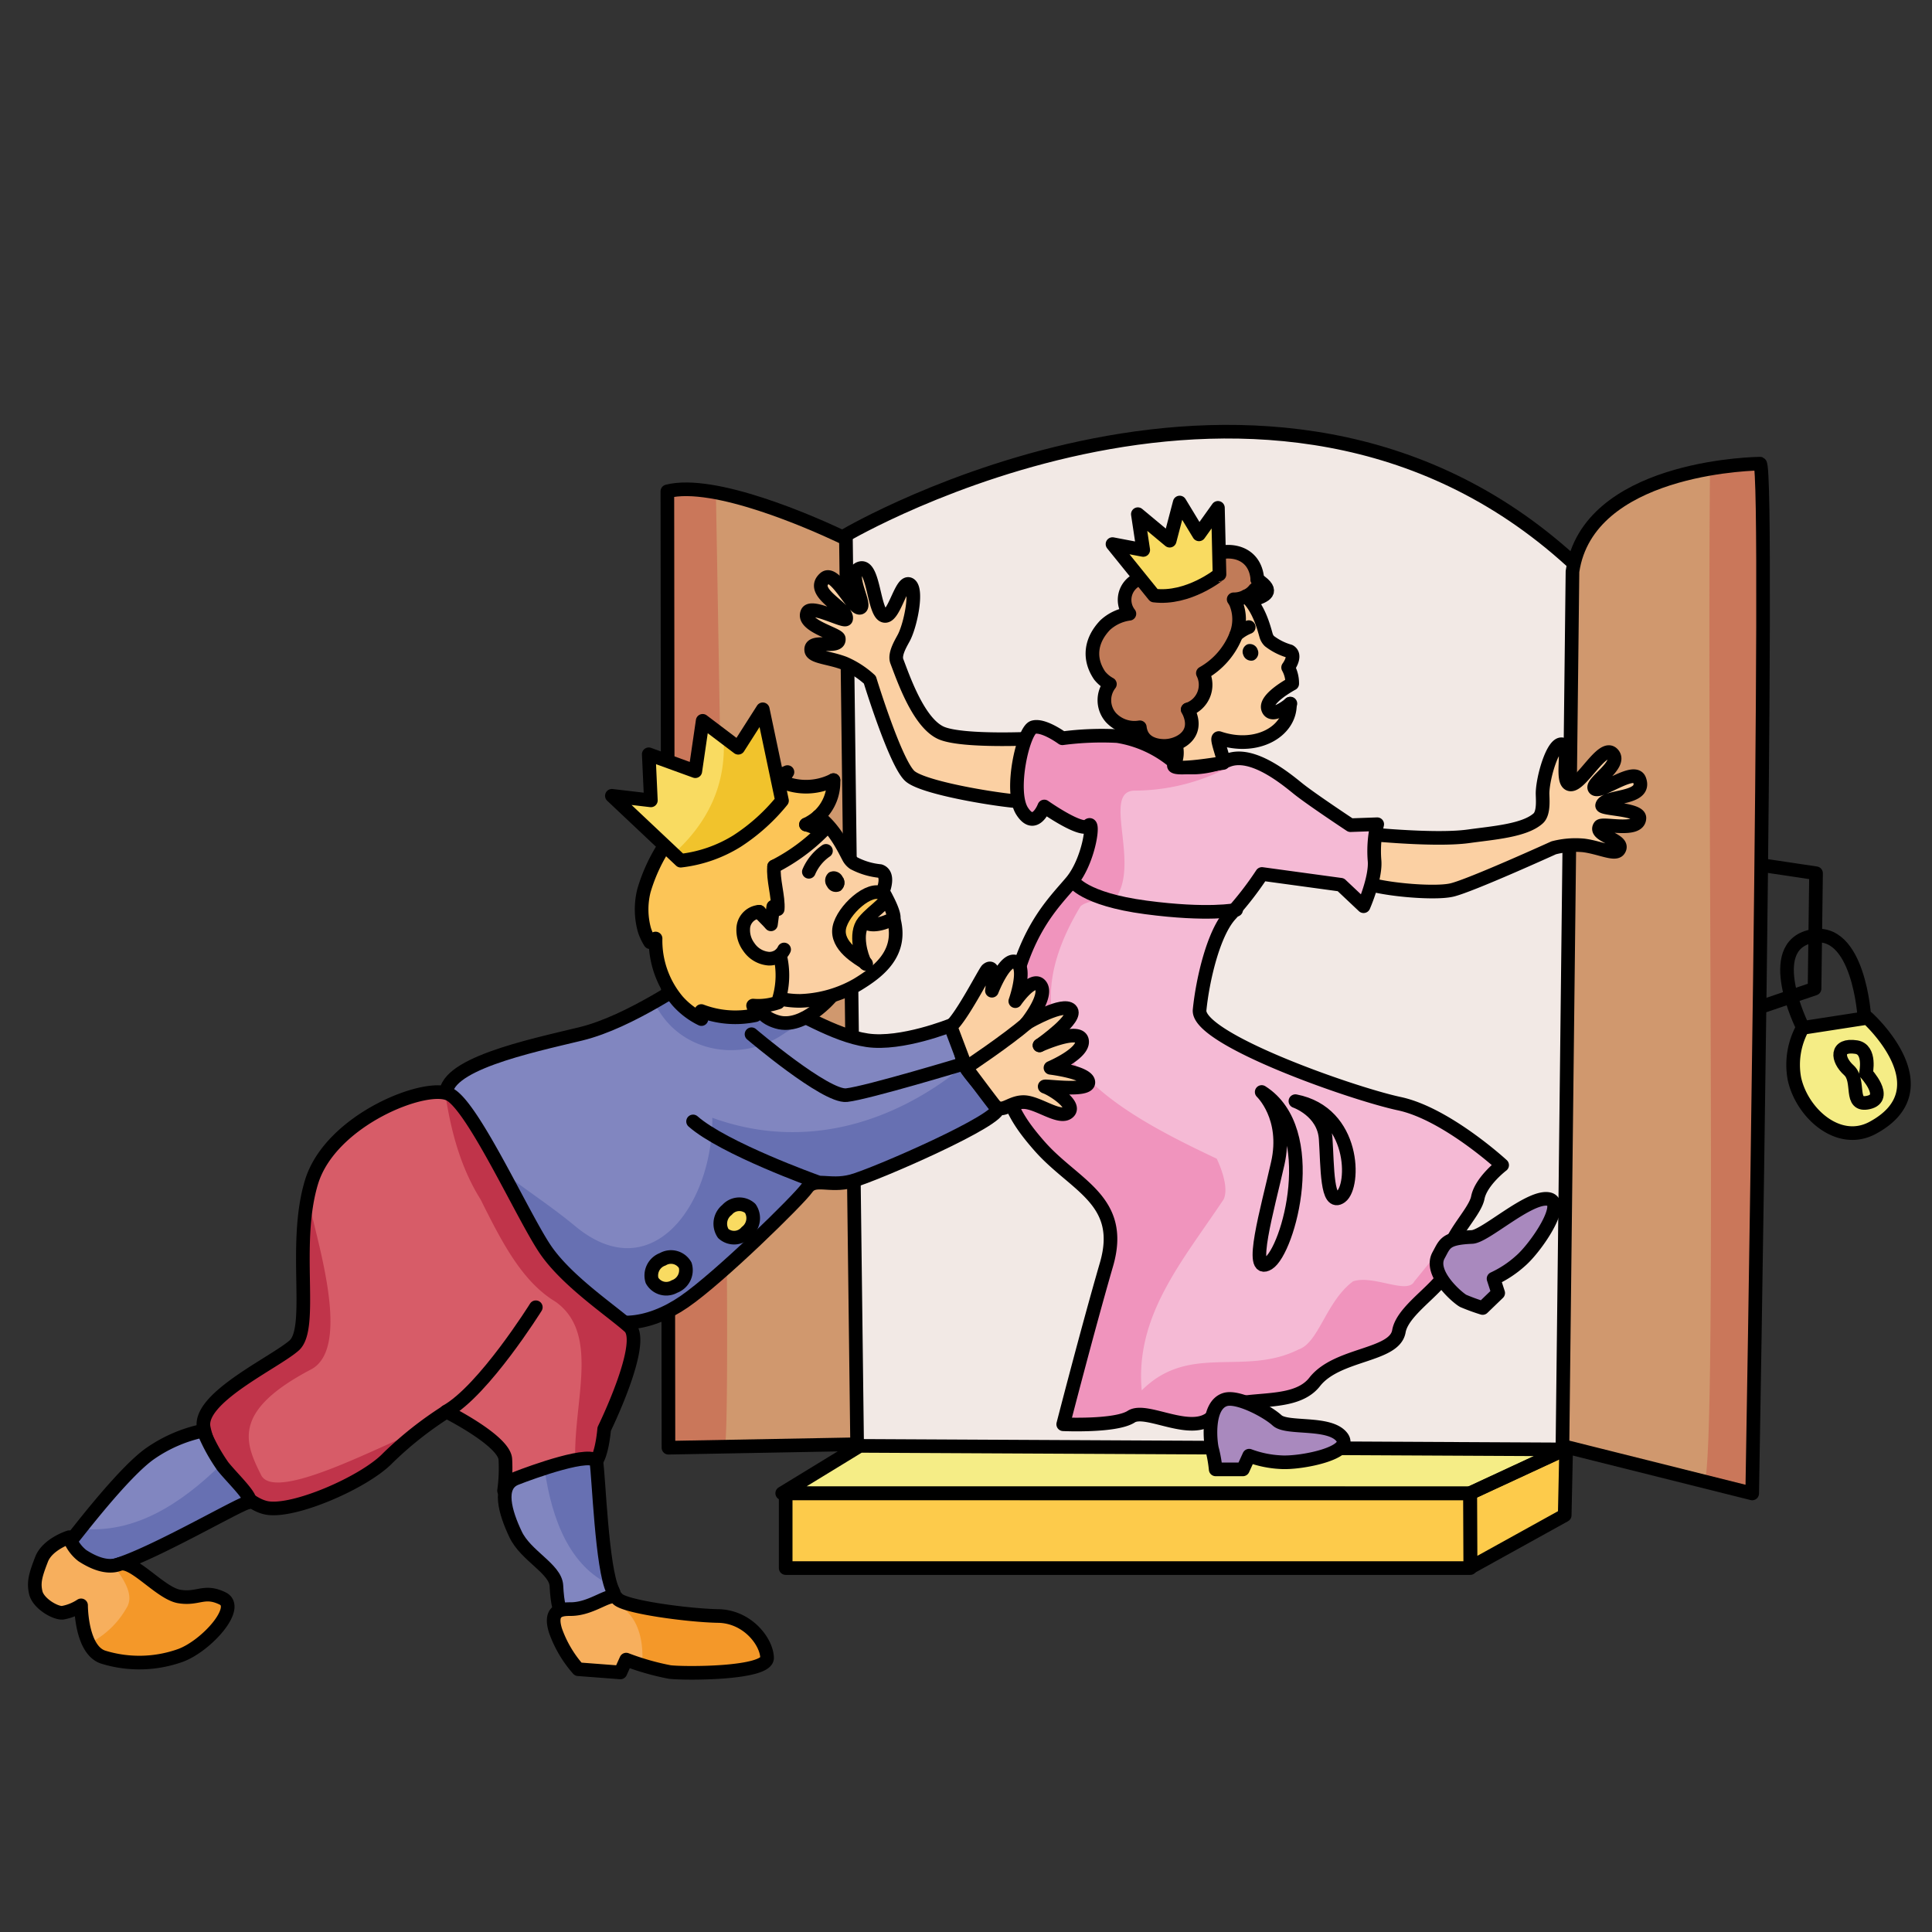 <svg id="tochter_der_sonne" xmlns="http://www.w3.org/2000/svg" viewBox="0 0 283.465 283.465"><rect x="0" y="0" width="283.465" height="283.465" fill="#333333" stroke="none"/><defs><style>.cls-1{fill:#d0986e;}.cls-2{fill:#ca775a;}.cls-3{fill:#f2e9e5;}.cls-4{fill:#fdcb4b;}.cls-5{fill:#f5ed86;}.cls-21,.cls-6{fill:none;}.cls-6{stroke:#000;stroke-linecap:round;stroke-linejoin:round;stroke-width:2px;}.cls-7{fill:#fbd0a3;}.cls-8{fill:#8186c0;}.cls-9{fill:#f5bad5;}.cls-10{fill:#f094bd;}.cls-11{fill:#6770b2;}.cls-12{fill:#d75c68;}.cls-13{fill:#fcc557;}.cls-14{fill:#f9db61;}.cls-15{fill:#f1c32c;}.cls-16{fill:#c0344a;}.cls-17{fill:#f7af5d;}.cls-18{fill:#f49829;}.cls-19{fill:#c17b58;}.cls-20{fill:#a989be;}</style></defs><title>tochter_der_sonne</title><g id="Layer_6" data-name="Layer 6"><path class="cls-1" d="M2349.72,432.03c1.47.68-1.15,151.09-1.15,151.09l-27.24-6.82-.6-.15,1.47-128.3c.07-.49.17-.96.28-1.42C2326.05,432.19,2349.72,432.03,2349.72,432.03Z" transform="translate(-2091.484 -364)"/><path class="cls-1" d="M2215.6,443.05l1.64,132.85-27.68.51-.16-140.32c6.89-1.75,21.3,4.65,25.2,6.48C2215.24,442.87,2215.6,443.05,2215.6,443.05Z" transform="translate(-2091.484 -364)"/><path class="cls-2" d="M2349.72,432.03a50.357,50.357,0,0,0-7.336.744c-.469,42.39,1.007,141.735-.755,148.608l6.941,1.738S2351.19,432.71,2349.72,432.03Z" transform="translate(-2091.484 -364)"/><path class="cls-3" d="M2322.02,446.32l.46.11c-.11.46-.21.93-.28,1.42l-1.47,128.3.6.15-.06.23-.28.13-103.36-.52-.18.11-.21-.35-1.64-132.85s-.36-.18-1-.48l1-.06S2277.7,405.96,2322.02,446.32Z" transform="translate(-2091.484 -364)"/><polygon class="cls-4" points="229.786 212.53 229.576 222.32 215.756 229.97 215.716 223.75 215.716 219.11 215.686 219.11 215.686 219.1 229.596 212.66 229.506 212.66 229.786 212.53"/><polygon class="cls-5" points="229.506 212.66 215.686 219.08 215.686 219.1 114.766 219.09 125.966 212.25 126.146 212.14 229.506 212.66"/><polygon class="cls-4" points="215.716 223.75 215.716 230.07 115.276 230.07 115.276 219.11 215.686 219.11 215.716 223.75"/><path class="cls-2" d="M2196.522,436.251a17.462,17.462,0,0,0-7.122-.161l.16,140.32,8.292-.153C2198.846,570.22,2197.242,477.168,2196.522,436.251Z" transform="translate(-2091.484 -364)"/><polygon class="cls-6" points="215.716 223.75 215.716 230.07 115.276 230.07 115.276 219.11 215.686 219.11 215.716 219.11 215.716 223.75"/><polygon class="cls-6" points="125.966 212.25 126.146 212.14 229.506 212.66 229.596 212.66 215.686 219.1 114.766 219.09 125.966 212.25"/><polygon class="cls-6" points="229.506 212.66 215.686 219.08 215.686 219.1 215.686 219.11 215.716 223.75 215.756 229.97 229.576 222.32 229.786 212.53 229.506 212.66"/><path class="cls-6" d="M2217.24,575.9l-1.64-132.85s-.36-.18-1-.48c-3.9-1.83-18.31-8.23-25.2-6.48l.16,140.32Z" transform="translate(-2091.484 -364)"/><path class="cls-6" d="M2215.6,442.51s62.1-36.55,106.42,3.81" transform="translate(-2091.484 -364)"/><path class="cls-6" d="M2321.33,576.3l27.24,6.82s2.62-150.41,1.15-151.09c0,0-23.67.16-27.24,14.4-.11.46-.21.93-.28,1.42l-1.47,128.3Z" transform="translate(-2091.484 -364)"/><path class="cls-7" d="M2332.02,478.39c1.16,3.02-5.12,2.22-5.47,3.78-.13.58,5.51.49,5.47,1.86-.07,2.16-5.43.63-5.81,1.21-.95,1.41,3.85,1.94,2.79,3.46-.55.81-2.8-.36-5.16-.66a12.759,12.759,0,0,0-4.39.35s-12.19,5.54-14.94,6.19-11.36-.18-13.4-1.34-.41-7.02-.41-7.02,11.04,1.21,16.26.48c3.59-.5,8.19-.82,10.2-2.62.92-.81.63-3.05.65-3.78.07-2.33,1.5-7.25,2.83-7.1s-.35,5.74,1.27,5.89,4.71-6.08,6.19-4.48-3.42,4.34-2.63,5.11S2331.29,476.51,2332.02,478.39Z" transform="translate(-2091.484 -364)"/><path class="cls-7" d="M2215.38,461.32c-2.23-.86-4.74-.91-4.87-1.89-.25-1.86,4.24-.02,4.04-1.73-.09-.69-5.52-1.91-4.61-3.85.58-1.24,5.54,1.55,5.68.97.39-1.54-5.53-3.85-3.14-5.97,1.49-1.32,4.14,4.63,5.2,4.32s-2.06-5.08-.03-5.78,1.97,6.28,3.47,6.93,2.52-5.12,3.77-4.61.3,5.56-.69,7.65c-.3.66-1.57,2.5-1.13,3.66.98,2.56,3.24,9.18,6.6,10.56,3.22,1.31,13.62.77,13.62.77s1.06,9.24-1.28,9.29-14.89-1.88-17.02-3.77-5.88-14.13-5.88-14.13A13.308,13.308,0,0,0,2215.38,461.32Z" transform="translate(-2091.484 -364)"/><path class="cls-6" d="M2290.7,486.22s11.04,1.21,16.26.48c3.59-.5,8.19-.82,10.2-2.62.92-.81.63-3.05.65-3.78.07-2.33,1.5-7.25,2.83-7.1s-.35,5.74,1.27,5.89,4.71-6.08,6.19-4.48-3.42,4.34-2.63,5.11,5.82-3.21,6.55-1.33c1.16,3.02-5.12,2.22-5.47,3.78-.13.58,5.51.49,5.47,1.86-.07,2.16-5.43.63-5.81,1.21-.95,1.41,3.85,1.94,2.79,3.46-.55.81-2.8-.36-5.16-.66a12.759,12.759,0,0,0-4.39.35s-12.19,5.54-14.94,6.19-11.36-.18-13.4-1.34S2290.7,486.22,2290.7,486.22Z" transform="translate(-2091.484 -364)"/><path class="cls-6" d="M2243.29,472.35s-10.4.54-13.62-.77c-3.36-1.38-5.62-8-6.6-10.56-.44-1.16.83-3,1.13-3.66.99-2.09,1.94-7.13.69-7.65s-2.27,5.26-3.77,4.61-1.44-7.64-3.47-6.93,1.08,5.48.03,5.78-3.71-5.64-5.2-4.32c-2.39,2.12,3.53,4.43,3.14,5.97-.14.58-5.1-2.21-5.68-.97-.91,1.94,4.52,3.16,4.61,3.85.2,1.71-4.29-.13-4.04,1.73.13.98,2.64,1.03,4.87,1.89a13.308,13.308,0,0,1,3.73,2.42s3.74,12.23,5.88,14.13,14.69,3.82,17.02,3.77S2243.29,472.35,2243.29,472.35Z" transform="translate(-2091.484 -364)"/><path class="cls-8" d="M2237.86,526.5c1.06,1.58-18.16,9.96-21.44,10.81s-5.4-.62-6.56,1.03-12.76,13.05-17.99,16.65-11.39,4.5-15.53.02-18.51-25.29-19.38-30.04,12.24-7.47,19.7-9.27,15.81-8.02,17.41-8.45,6.98,2.49,10.72,3.8,8.94,4.83,13.94,5.58,12.35-2.23,12.35-2.23c1.21.55,1.05,4.81,2.29,6.54S2236.8,524.91,2237.86,526.5Z" transform="translate(-2091.484 -364)"/><path class="cls-9" d="M2311.88,534.95s-3.11,2.35-3.57,4.77-4.91,6.21-4.32,9.32-6.63,6.62-7.26,10.29-9.07,3.2-12.36,7.43-11.84,1.42-14.78,4.85-9.85-1.24-12.13.24-9.98,1.12-9.98,1.12,3.6-14.01,6.35-23.45-4.71-11.54-9.8-17.33-6.34-9.54-4.38-20.57,6.43-15.13,9.04-18.25,3.43-9.27,2.47-8.22-6.46-2.82-6.46-2.82-1.38,3.61-3.25.68.15-11.83,1.63-12.3,4.28,1.61,4.28,1.61a44.253,44.253,0,0,1,8.07-.32,17.071,17.071,0,0,1,8.34,3.83c1.24,1.15,4.44,1,7.94-.3s8.28,2.6,10.18,4.14,7.74,5.4,7.74,5.4l3.92-.14a17.457,17.457,0,0,0-.4,5.24c.27,2.55-1.6,6.79-1.6,6.79l-3.34-3.15-11.57-1.58a48.485,48.485,0,0,1-4.59,5.92c-2.57,2.75-4.13,9.78-4.56,14.04s22.39,12.27,29.3,13.74S2311.88,534.95,2311.88,534.95Z" transform="translate(-2091.484 -364)"/><path class="cls-10" d="M2311.88,534.95l-.025-.023-.068.1Z" transform="translate(-2091.484 -364)"/><path class="cls-10" d="M2299,552c-1,2-6-1-9,0-4,3-5,9-8,10-8,4-16-1-23,6-1-11,6-19,12-28,1-2-1-6-1-6-17-8-32-17-20-37,1-1,4-1,5-1,4-5-2-16,3-16a29.951,29.951,0,0,0,15.927-4.684,4.648,4.648,0,0,0-2.217.214c-3.5,1.3-6.7,1.45-7.94.3a17.071,17.071,0,0,0-8.34-3.83,44.253,44.253,0,0,0-8.07.32s-2.81-2.07-4.28-1.61-3.51,9.37-1.63,12.3,3.25-.68,3.25-.68,5.5,3.87,6.46,2.82.14,5.1-2.47,8.22-7.09,7.21-9.04,18.25-.71,14.79,4.38,20.57,12.54,7.89,9.8,17.33-6.35,23.45-6.35,23.45,7.7.36,9.98-1.12,9.19,3.19,12.13-.24,11.48-.62,14.78-4.85,11.72-3.75,12.36-7.43,7.85-7.18,7.26-10.29c-.569-3,3.531-6.637,4.245-9.054C2305.3,544.019,2302.264,548.037,2299,552Z" transform="translate(-2091.484 -364)"/><path class="cls-6" d="M2243.08,470.71c-1.48.47-3.51,9.37-1.63,12.3s3.25-.68,3.25-.68,5.5,3.87,6.46,2.82.14,5.1-2.47,8.22-7.09,7.21-9.04,18.25-.71,14.79,4.38,20.57,12.54,7.89,9.8,17.33-6.35,23.45-6.35,23.45,7.7.36,9.98-1.12,9.19,3.19,12.13-.24,11.48-.62,14.78-4.85,11.72-3.75,12.36-7.43,7.85-7.18,7.26-10.29,3.85-6.91,4.32-9.32,3.57-4.77,3.57-4.77-8.19-7.55-15.09-9.02-29.72-9.48-29.3-13.74,1.99-11.29,4.56-14.04a48.485,48.485,0,0,0,4.59-5.92l11.57,1.58,3.34,3.15s1.87-4.24,1.6-6.79a17.457,17.457,0,0,1,.4-5.24l-3.92.14s-5.84-3.86-7.74-5.4-6.68-5.45-10.18-4.14-6.7,1.45-7.94.3a17.071,17.071,0,0,0-8.34-3.83,44.253,44.253,0,0,0-8.07.32S2244.55,470.25,2243.08,470.71Z" transform="translate(-2091.484 -364)"/><path class="cls-11" d="M2206,516c1.325-.883,2.694-1.721,4.077-2.543a51.982,51.982,0,0,0-5.287-2.407c-3.74-1.31-9.12-4.22-10.72-3.8-.809.217-3.343,1.913-6.614,3.769C2190.888,518.282,2199.687,519.945,2206,516Z" transform="translate(-2091.484 -364)"/><path class="cls-11" d="M2233.37,520.94a3.638,3.638,0,0,1-.35-.638c-10.233,8.42-23.434,12.638-37.02,7.7,0,13-9,25-20,16-5.787-4.822-11.571-7.792-16.461-13.38,4.528,8.042,13.641,20.963,16.8,24.39,4.14,4.48,10.29,3.58,15.53-.02s16.84-15,17.99-16.65,3.27-.17,6.56-1.03,22.5-9.23,21.44-10.81S2234.61,522.68,2233.37,520.94Z" transform="translate(-2091.484 -364)"/><path class="cls-6" d="M2231.08,514.4s-7.34,2.97-12.35,2.23-10.19-4.28-13.94-5.58-9.12-4.22-10.72-3.8-9.94,6.64-17.41,8.45-20.58,4.53-19.7,9.27,15.24,25.55,19.38,30.04,10.29,3.58,15.53-.02,16.84-15,17.99-16.65,3.27-.17,6.56-1.03,22.5-9.23,21.44-10.81-3.25-3.82-4.49-5.56S2232.29,514.95,2231.08,514.4Z" transform="translate(-2091.484 -364)"/><path class="cls-7" d="M2202.83,509.7s11.21-1.79,10.67.46c0,0-4.1,4.91-7.97,3.78S2202.83,509.7,2202.83,509.7Z" transform="translate(-2091.484 -364)"/><path class="cls-6" d="M2213.5,510.16s-4.1,4.91-7.97,3.78-2.7-4.24-2.7-4.24S2214.04,507.91,2213.5,510.16Z" transform="translate(-2091.484 -364)"/><path class="cls-12" d="M2183.83,558.67c2.53,2.29-3.7,15-3.7,15s-.27,3.5-1.21,4.79-13.48,4.25-13.48,4.25a23.983,23.983,0,0,0,.19-4.58c-.12-2.75-8.64-7.01-8.64-7.01a53.161,53.161,0,0,0-8.6,6.8c-3.41,3.56-13.95,8.14-17.86,7.3s-8.32-7.4-9.16-11.76,10.34-9.49,13.26-12.04-.24-14.87,2.57-24.02,16.96-14.65,20.29-12.81c3.54,1.95,10.89,18.21,14.08,22.84S2181.31,556.38,2183.83,558.67Z" transform="translate(-2091.484 -364)"/><path class="cls-7" d="M2218.2,499.27c1.63-2.01,4.32-3.17,2.78-4.15-1.88-1.19-5.84,2.45-6.35,4.98-.53,2.71,2.9,4.56,3.76,5.14C2217.89,504.38,2216.82,500.99,2218.2,499.27Zm.19,5.98c.08.14.15.21.18.19S2218.53,505.35,2218.39,505.25Zm-6.84-21.46c2.39,1.78,3.78,4.75,4.43,5.97a2.389,2.389,0,0,0,.78.89,10.445,10.445,0,0,0,3.85,1.15c1.26.44.67,2.33.41,2.99,0,0,1.61,2.73,1.6,3.85l-.05.02a1.918,1.918,0,0,1-.67.43l.77.02c1.2,4.94-2.51,7.58-5.31,9.3-.23.14-.51.29-.83.46a17.962,17.962,0,0,1-7.63,1.98,13.739,13.739,0,0,1-3-.32h-.11a12.273,12.273,0,0,0,.15-6.3l-.07-.09c-.02.02-.05.04-.07.06a1.373,1.373,0,0,1-.2.13,2.435,2.435,0,0,1-1.29.33,3.88,3.88,0,0,1-2.96-1.72,4.16,4.16,0,0,1-.82-2.63,2.566,2.566,0,0,1,1.9-2.46,2.048,2.048,0,0,1,.42-.07h.03c.5.62,1.21,1.22,1.72,1.84.11-.86.23-1.73.34-2.6.22.13.44.25.65.38.14-1.84-.73-4.39-.53-6.27a27.721,27.721,0,0,0,7.2-5.27c-.82-.2-1.7-.67-2.52-.88a7.991,7.991,0,0,0,1.8-1.18Zm3.54,8.84a1.443,1.443,0,0,0-1.96-.62,1.5,1.5,0,0,0-.29,2.06,1.445,1.445,0,0,0,1.96.63A1.509,1.509,0,0,0,2215.09,492.63Z" transform="translate(-2091.484 -364)"/><path class="cls-13" d="M2214.63,500.1c.51-2.53,4.47-6.17,6.35-4.98,1.54.98-1.15,2.14-2.78,4.15-1.38,1.72-.31,5.11.19,5.97C2217.53,504.66,2214.1,502.81,2214.63,500.1Z" transform="translate(-2091.484 -364)"/><path class="cls-13" d="M2206.15,478.66a8.851,8.851,0,0,0,7.62-.2,6.774,6.774,0,0,1-2.22,5.33l-.01.01a7.991,7.991,0,0,1-1.8,1.18c.82.21,1.7.68,2.52.88a27.721,27.721,0,0,1-7.2,5.27c-.2,1.88.67,4.43.53,6.27-.21-.13-.43-.25-.65-.38-.11.87-.23,1.74-.34,2.6-.51-.62-1.22-1.22-1.72-1.84h-.03a2.048,2.048,0,0,0-.42.07,2.566,2.566,0,0,0-1.9,2.46,4.16,4.16,0,0,0,.82,2.63,3.88,3.88,0,0,0,2.96,1.72,2.435,2.435,0,0,0,1.29-.33,1.373,1.373,0,0,0,.2-.13c.02-.02.05-.04.07-.06l.07.09a12.273,12.273,0,0,1-.15,6.3c-.04.19-.08.37-.12.55a8.956,8.956,0,0,1-3.69.46,8.468,8.468,0,0,1,.32,1.41,14.08,14.08,0,0,1-7.92-.61c.01.39.02.78.02,1.18a11.25,11.25,0,0,1-3.52-2.68,13.753,13.753,0,0,1-3.21-9.14c-.26.18-.52.36-.8.54a7.721,7.721,0,0,1-.85-1.84,11.313,11.313,0,0,1-.05-5.75,25,25,0,0,1,3.35-7.05c1.37-2.2,2.92-4.18,4.08-6.49.32.66.65,1.31.98,1.96,1.09-2.55,3.43-3.18,5.77-3.78,1.26-.33,2.54-.56,3.8-.91a19.7,19.7,0,0,0,3.07-1.1c-.28.44-.56.89-.84,1.34A.138.138,0,0,0,2206.15,478.66Z" transform="translate(-2091.484 -364)"/><path d="M2212.84,494.07a1.5,1.5,0,0,1,.29-2.06,1.443,1.443,0,0,1,1.96.62,1.509,1.509,0,0,1-.29,2.07A1.445,1.445,0,0,1,2212.84,494.07Z" transform="translate(-2091.484 -364)"/><path class="cls-6" d="M2202.88,497.78h-.03a2.048,2.048,0,0,0-.42.07,2.566,2.566,0,0,0-1.9,2.46,4.16,4.16,0,0,0,.82,2.63,3.88,3.88,0,0,0,2.96,1.72,2.435,2.435,0,0,0,1.29-.33,1.373,1.373,0,0,0,.2-.13c.02-.02.05-.04.07-.06a2.316,2.316,0,0,0,.66-.83" transform="translate(-2091.484 -364)"/><path class="cls-6" d="M2212.67,488.84a7.148,7.148,0,0,0-2.51,3.07" transform="translate(-2091.484 -364)"/><path class="cls-6" d="M2209.74,484.98a7.991,7.991,0,0,0,1.8-1.18l.01-.01a6.774,6.774,0,0,0,2.22-5.33" transform="translate(-2091.484 -364)"/><path class="cls-6" d="M2205.9,510.53a13.739,13.739,0,0,0,3,.32,17.962,17.962,0,0,0,7.63-1.98c.32-.17.6-.32.83-.46,2.8-1.72,6.51-4.36,5.31-9.3" transform="translate(-2091.484 -364)"/><path class="cls-6" d="M2222.57,498.66a1.918,1.918,0,0,1-.67.43c-.86.4-2.34.81-3.19.36" transform="translate(-2091.484 -364)"/><path class="cls-6" d="M2205.06,491.13c-.2,1.88.67,4.43.53,6.27-.21-.13-.43-.25-.65-.38-.11.87-.23,1.74-.34,2.6-.51-.62-1.22-1.22-1.72-1.84" transform="translate(-2091.484 -364)"/><path class="cls-6" d="M2213.77,478.46a8.851,8.851,0,0,1-7.62.2.138.138,0,0,1,.03-.04c.28-.45.56-.9.84-1.34a19.7,19.7,0,0,1-3.07,1.1c-1.26.35-2.54.58-3.8.91-2.34.6-4.68,1.23-5.77,3.78-.33-.65-.66-1.3-.98-1.96-1.16,2.31-2.71,4.29-4.08,6.49a25,25,0,0,0-3.35,7.05,11.313,11.313,0,0,0,.05,5.75,7.721,7.721,0,0,0,.85,1.84c.28-.18.54-.36.8-.54a13.753,13.753,0,0,0,3.21,9.14,11.25,11.25,0,0,0,3.52,2.68c0-.4-.01-.79-.02-1.18a14.08,14.08,0,0,0,7.92.61,8.468,8.468,0,0,0-.32-1.41,8.956,8.956,0,0,0,3.69-.46c.04-.18.08-.36.12-.55a12.273,12.273,0,0,0,.15-6.3" transform="translate(-2091.484 -364)"/><path class="cls-6" d="M2205.06,491.13a27.721,27.721,0,0,0,7.2-5.27c-.82-.2-1.7-.67-2.52-.88" transform="translate(-2091.484 -364)"/><path class="cls-6" d="M2222.62,498.64c.01-1.12-1.6-3.85-1.6-3.85.26-.66.85-2.55-.41-2.99a10.445,10.445,0,0,1-3.85-1.15,2.389,2.389,0,0,1-.78-.89c-.65-1.22-2.04-4.19-4.43-5.97h-.01" transform="translate(-2091.484 -364)"/><path class="cls-6" d="M2218.39,505.25c.08.14.15.21.18.19S2218.53,505.35,2218.39,505.25Z" transform="translate(-2091.484 -364)"/><line class="cls-6" x1="126.906" y1="141.25" x2="126.906" y2="141.24"/><path class="cls-6" d="M2218.39,505.24c-.86-.58-4.29-2.43-3.76-5.14.51-2.53,4.47-6.17,6.35-4.98,1.54.98-1.15,2.14-2.78,4.15C2216.82,500.99,2217.89,504.38,2218.39,505.24Z" transform="translate(-2091.484 -364)"/><path class="cls-7" d="M2251.17,522.83c-.05,1.48-7.41.26-6.29.65s4.43,2.58,3.42,3.65c-1.2,1.28-4.49-1.41-6.61-1.43s-3.2,1.87-4.41.32-4.03-5.35-4.03-5.35l-2.29-6.06c1.67-1.44,5.03-8.05,5.37-8.33,1.33-1.13.69,3.08.69,3.08s1.97-5.07,3.56-4.2-.13,5.73-.13,5.73,2.62-3.83,3.73-2.28c1.06,1.48-1.78,5.12-2.08,5.51.43-.24,5.37-3.08,6.49-1.95,1.15,1.16-4.27,4.98-4.58,5.2.28-.12,5.8-2.58,6.22-.74.43,1.9-4.62,4.04-4.62,4.04S2251.22,521.35,2251.17,522.83Z" transform="translate(-2091.484 -364)"/><path class="cls-6" d="M2242.07,514.15a.01.01,0,0,1,.01-.01c.01,0,.01,0,.02-.02.3-.39,3.14-4.03,2.08-5.51-1.11-1.55-3.73,2.28-3.73,2.28s1.73-4.86.13-5.73-3.56,4.2-3.56,4.2.64-4.21-.69-3.08c-.34.28-3.7,6.89-5.37,8.33l2.29,6.06s2.83,3.8,4.03,5.35,2.29-.34,4.41-.32,5.41,2.71,6.61,1.43c1.01-1.07-2.29-3.25-3.42-3.65s6.24.83,6.29-.65-5.56-2.16-5.56-2.16,5.05-2.14,4.62-4.04c-.42-1.84-5.94.62-6.22.74l-.01.01" transform="translate(-2091.484 -364)"/><path class="cls-6" d="M2244.01,517.37c.31-.22,5.73-4.04,4.58-5.2-1.12-1.13-6.06,1.71-6.49,1.95" transform="translate(-2091.484 -364)"/><path class="cls-14" d="M2203.4,468.07l2.82,13.4a28.138,28.138,0,0,1-6.61,5.94,19.948,19.948,0,0,1-8.25,2.87l-10.1-9.52,5.72.67-.31-6.76,6.83,2.48,1.08-7.39,5.22,3.95Z" transform="translate(-2091.484 -364)"/><path class="cls-15" d="M2203.4,468.07l-3.6,5.64-2.17-1.642c.521,7.248-2.527,12.881-7.334,17.209l1.064,1a19.948,19.948,0,0,0,8.25-2.87,28.138,28.138,0,0,0,6.61-5.94Z" transform="translate(-2091.484 -364)"/><path class="cls-6" d="M2181.26,480.76l10.1,9.52a19.948,19.948,0,0,0,8.25-2.87,28.138,28.138,0,0,0,6.61-5.94l-2.82-13.4-3.6,5.64-5.22-3.95-1.08,7.39-6.83-2.48.31,6.76Z" transform="translate(-2091.484 -364)"/><path class="cls-6" d="M2233.366,520.553s5.744-3.816,8.892-6.512" transform="translate(-2091.484 -364)"/><path class="cls-6" d="M2211.245,537.36s-13.552-4.846-18.073-8.824" transform="translate(-2091.484 -364)"/><path class="cls-6" d="M2201.747,515.742s10.9,9.272,13.946,8.939,17.4-4.676,17.4-4.676" transform="translate(-2091.484 -364)"/><path class="cls-14" d="M2192.02,549.64a2.545,2.545,0,0,1-1.58,3.12,2.4,2.4,0,0,1-3.29-.89,2.527,2.527,0,0,1,1.57-3.11A2.4,2.4,0,0,1,2192.02,549.64Z" transform="translate(-2091.484 -364)"/><path class="cls-14" d="M2201.56,541.3a2.572,2.572,0,0,1-.56,3.46,2.383,2.383,0,0,1-3.4.22,2.584,2.584,0,0,1,.56-3.47A2.391,2.391,0,0,1,2201.56,541.3Z" transform="translate(-2091.484 -364)"/><path class="cls-6" d="M2187.15,551.87a2.527,2.527,0,0,1,1.57-3.11,2.4,2.4,0,0,1,3.3.88,2.545,2.545,0,0,1-1.58,3.12A2.4,2.4,0,0,1,2187.15,551.87Z" transform="translate(-2091.484 -364)"/><path class="cls-6" d="M2197.6,544.98a2.584,2.584,0,0,1,.56-3.47,2.391,2.391,0,0,1,3.4-.21,2.572,2.572,0,0,1-.56,3.46A2.383,2.383,0,0,1,2197.6,544.98Z" transform="translate(-2091.484 -364)"/><path class="cls-16" d="M2176.5,579.64c-.182-.1-.369-.19-.55-.291.013.156.023.313.038.468C2176.16,579.757,2176.33,579.7,2176.5,579.64Z" transform="translate(-2091.484 -364)"/><path class="cls-16" d="M2178.92,578.46c.94-1.29,1.21-4.79,1.21-4.79s6.23-12.71,3.7-15-9.06-6.61-12.26-11.24-10.54-20.89-14.08-22.84a2.619,2.619,0,0,0-.7-.249c.84,5.525,2.216,10.862,5.214,15.659,3,6,6,12,11,15,6.833,4.88,2.239,15.475,2.945,24.349.181.1.368.193.55.291A6.76,6.76,0,0,0,2178.92,578.46Z" transform="translate(-2091.484 -364)"/><path class="cls-16" d="M2129.833,580.5c-2.362-4.726-4.5-9.387,7.28-15.572,6.324-3.321.274-20.511-.448-25.408-1.829,8.834.665,19.542-2.035,21.9-2.92,2.55-14.11,7.67-13.26,12.04s5.25,10.92,9.16,11.76,14.45-3.74,17.86-7.3a40.205,40.205,0,0,1,4.512-3.935C2147.456,576,2132.056,584.389,2129.833,580.5Z" transform="translate(-2091.484 -364)"/><path class="cls-6" d="M2157.49,524.59c-3.33-1.84-17.48,3.66-20.29,12.81s.35,21.47-2.57,24.02-14.11,7.67-13.26,12.04,5.25,10.92,9.16,11.76,14.45-3.74,17.86-7.3a53.161,53.161,0,0,1,8.6-6.8s8.52,4.26,8.64,7.01a23.983,23.983,0,0,1-.19,4.58s12.54-2.96,13.48-4.25,1.21-4.79,1.21-4.79,6.23-12.71,3.7-15-9.06-6.61-12.26-11.24S2161.03,526.54,2157.49,524.59Z" transform="translate(-2091.484 -364)"/><path class="cls-8" d="M2124.18,579.14c1.5,1.88,4.96,5.1,3.63,5.32s-16.18,8.93-20.59,9.47-5.66-3.53-5.05-4.24,7.48-9.75,11.4-12.46a21.151,21.151,0,0,1,7.75-3.32A26.441,26.441,0,0,0,2124.18,579.14Z" transform="translate(-2091.484 -364)"/><path class="cls-8" d="M2181.41,597.4c1.63,3.23-5.74,4.11-6.79,3.91s-1.36-2.16-1.5-4.65-4.5-4.38-5.99-7.54c-1.51-3.17-2.7-7.13.06-8.21,2.22-.88,11.48-4.25,11.8-2.36S2179.78,594.17,2181.41,597.4Z" transform="translate(-2091.484 -364)"/><path class="cls-6" d="M2170.1,555.8s-7.639,12.236-13.156,15.312" transform="translate(-2091.484 -364)"/><path class="cls-11" d="M2123.958,578.845c-6,5.894-12.826,10.243-20.669,9.444-.583.733-.991,1.252-1.119,1.4-.61.71.64,4.79,5.05,4.24s19.25-9.25,20.59-9.47-2.13-3.44-3.63-5.32C2124.105,579.046,2124.031,578.946,2123.958,578.845Z" transform="translate(-2091.484 -364)"/><path class="cls-11" d="M2171.367,579.423c1.061,7.637,3.791,14.431,9.712,17.126-1.363-4.288-1.783-16.253-2.089-18C2178.781,577.314,2174.753,578.328,2171.367,579.423Z" transform="translate(-2091.484 -364)"/><path class="cls-6" d="M2121.32,573.91a21.151,21.151,0,0,0-7.75,3.32c-3.92,2.71-10.78,11.74-11.4,12.46s.64,4.79,5.05,4.24,19.25-9.25,20.59-9.47-2.13-3.44-3.63-5.32A26.441,26.441,0,0,1,2121.32,573.91Z" transform="translate(-2091.484 -364)"/><path class="cls-6" d="M2167.19,580.91c-2.76,1.08-1.57,5.04-.06,8.21,1.49,3.16,5.86,5.05,5.99,7.54s.46,4.44,1.5,4.65,8.42-.68,6.79-3.91-2.09-16.97-2.42-18.85S2169.41,580.03,2167.19,580.91Z" transform="translate(-2091.484 -364)"/><path class="cls-17" d="M2204.03,607.23c.06,2.36-12,2.36-14.28,2.09a37.766,37.766,0,0,1-6.39-1.82l-.85,1.88-6.19-.47a17.245,17.245,0,0,1-3.33-5.65c-.97-3.1.88-3.17,2.22-3.17,3.33,0,5.94-2.76,6.85-1.54s10.5,2.49,14.8,2.55S2203.97,604.87,2204.03,607.23Z" transform="translate(-2091.484 -364)"/><path class="cls-17" d="M2124.13,598.52c2.71,1.31-2.38,6.98-6.18,8.37a17.932,17.932,0,0,1-11.31.25c-3.24-1.04-3.26-7.44-3.26-7.6a7.219,7.219,0,0,1-2.74,1.09c-1.12.05-3.54-1.39-3.9-2.93s-.03-2.65.84-4.91,4.06-3.25,4.06-3.25a5.831,5.831,0,0,0,1.92,2.7c1.29.83,3.47,1.99,5.46,1.25s5.99,4.3,8.78,4.75S2121.43,597.21,2124.13,598.52Z" transform="translate(-2091.484 -364)"/><path class="cls-18" d="M2196.86,601.1c-4.3-.06-13.89-1.34-14.8-2.55-.363-.486-1-.337-1.839.014,4.554,1.391,5.765,5.234,5.487,9.747a24.581,24.581,0,0,0,4.042,1.009c2.28.27,14.34.27,14.28-2.09S2201.16,601.17,2196.86,601.1Z" transform="translate(-2091.484 -364)"/><path class="cls-18" d="M2124.13,598.52c-2.7-1.31-3.54.17-6.33-.28s-6.8-5.5-8.78-4.75a3.681,3.681,0,0,1-.857.2c1.7,2.322,3.045,4.5,1.837,6.312a12.974,12.974,0,0,1-5.451,5.136,3.732,3.732,0,0,0,2.091,2,17.932,17.932,0,0,0,11.31-.25C2121.75,605.5,2126.84,599.83,2124.13,598.52Z" transform="translate(-2091.484 -364)"/><path class="cls-6" d="M2101.64,589.54s-3.19,1-4.06,3.25-1.21,3.37-.84,4.91,2.78,2.98,3.9,2.93a7.219,7.219,0,0,0,2.74-1.09c0,.16.02,6.56,3.26,7.6a17.932,17.932,0,0,0,11.31-.25c3.8-1.39,8.89-7.06,6.18-8.37s-3.54.17-6.33-.28-6.8-5.5-8.78-4.75-4.17-.42-5.46-1.25A5.831,5.831,0,0,1,2101.64,589.54Z" transform="translate(-2091.484 -364)"/><path class="cls-6" d="M2175.21,600.09c-1.34,0-3.19.07-2.22,3.17a17.245,17.245,0,0,0,3.33,5.65l6.19.47.85-1.88a37.766,37.766,0,0,0,6.39,1.82c2.28.27,14.34.27,14.28-2.09s-2.87-6.06-7.17-6.13-13.89-1.34-14.8-2.55S2178.54,600.09,2175.21,600.09Z" transform="translate(-2091.484 -364)"/><path class="cls-6" d="M2350.392,490.994l7.544,1.129-.219,16.931-7.652,2.6" transform="translate(-2091.484 -364)"/><path class="cls-5" d="M2365.48,513.34s11.52,10.35.76,16.14c-5.03,2.71-10.4-2.21-11.48-7.22a11.205,11.205,0,0,1,1.21-7.45Z" transform="translate(-2091.484 -364)"/><path class="cls-6" d="M2355.97,514.81l9.51-1.47s11.52,10.35.76,16.14c-5.03,2.71-10.4-2.21-11.48-7.22A11.205,11.205,0,0,1,2355.97,514.81Z" transform="translate(-2091.484 -364)"/><path class="cls-6" d="M2363.837,517.632c-3.045-.471-2.843,1.807-1.094,3.387s-.052,5.409,2.9,4.731-.386-4.28-.386-4.28S2366.024,517.971,2363.837,517.632Z" transform="translate(-2091.484 -364)"/><path class="cls-6" d="M2355.906,514.547s-5.786-11.606,1.278-13.158,7.847,11.894,7.847,11.894" transform="translate(-2091.484 -364)"/><path class="cls-19" d="M2263.95,473.15a5.036,5.036,0,0,1-1.47.29c-1.25.04-3.48-.33-3.76-2.73a4.711,4.711,0,0,1-4.24-1.43,3.856,3.856,0,0,1-.15-4.91,4.984,4.984,0,0,1-1.51-1.26c-1.63-2.41-1.38-5.09.81-7.39a6.523,6.523,0,0,1,3.56-1.67,3.288,3.288,0,0,1,.24-4.34,3.5,3.5,0,0,1,3.89-.75c.15-2.71,4.14-4.39,6.65-2.33,1.53-2.35,7.63-2.8,8,2.41l-.39,1.45a3.288,3.288,0,0,1-1.26.99,3.8,3.8,0,0,1-1.83.45,3.961,3.961,0,0,1,.31.52,6.241,6.241,0,0,1,.05,4.71,11.077,11.077,0,0,1-4.88,5.61,3.815,3.815,0,0,1-2.22,5.33C2267.24,470.91,2265.68,472.54,2263.95,473.15Z" transform="translate(-2091.484 -364)"/><path class="cls-7" d="M2276.01,459.33a1.209,1.209,0,0,0-1.5-.79,1.184,1.184,0,0,0-.61,1.56,1.226,1.226,0,0,0,1.5.79A1.187,1.187,0,0,0,2276.01,459.33Zm-8.04,3.44a11.077,11.077,0,0,0,4.88-5.61,6.241,6.241,0,0,0-.05-4.71,3.961,3.961,0,0,0-.31-.52,3.8,3.8,0,0,0,1.83-.45c1.92,1.79,2.62,4.71,2.93,5.77a1.922,1.922,0,0,0,.48.81,8.764,8.764,0,0,0,2.96,1.49c.95.54.13,1.92-.21,2.38a4.733,4.733,0,0,1,.6,2.38s-4.12,2.19-3.54,3.71c.52,1.38,2.78-.39,3.2-.73.08,4.01-4.85,6.88-10.41,5-.58-.12,1.12,3.84.56,3.65,0,0-7.74,1.33-7.14.27a4.059,4.059,0,0,0,.25-2.93l-.05-.13c1.73-.61,3.29-2.24,1.8-5.05A3.815,3.815,0,0,0,2267.97,462.77Z" transform="translate(-2091.484 -364)"/><path d="M2276.01,459.33a1.187,1.187,0,0,1-.61,1.56,1.226,1.226,0,0,1-1.5-.79,1.184,1.184,0,0,1,.61-1.56A1.209,1.209,0,0,1,2276.01,459.33Z" transform="translate(-2091.484 -364)"/><path class="cls-6" d="M2274.7,456.01a6.317,6.317,0,0,0-1.85,1.15" transform="translate(-2091.484 -364)"/><path class="cls-6" d="M2280.81,467.23s-.02.02-.07.06c-.42.34-2.68,2.11-3.2.73-.58-1.52,3.54-3.71,3.54-3.71a4.733,4.733,0,0,0-.6-2.38c.34-.46,1.16-1.84.21-2.38a8.764,8.764,0,0,1-2.96-1.49,1.922,1.922,0,0,1-.48-.81c-.31-1.06-1.01-3.98-2.93-5.77" transform="translate(-2091.484 -364)"/><path class="cls-6" d="M2264,473.28a4.059,4.059,0,0,1-.25,2.93c-.6,1.06,7.14-.27,7.14-.27.56.19-1.14-3.77-.56-3.65,5.56,1.88,10.49-.99,10.41-5v-.03" transform="translate(-2091.484 -364)"/><path class="cls-6" d="M2265.75,468.1c1.49,2.81-.07,4.44-1.8,5.05a5.036,5.036,0,0,1-1.47.29c-1.25.04-3.48-.33-3.76-2.73a4.711,4.711,0,0,1-4.24-1.43,3.856,3.856,0,0,1-.15-4.91,4.984,4.984,0,0,1-1.51-1.26c-1.63-2.41-1.38-5.09.81-7.39a6.523,6.523,0,0,1,3.56-1.67,3.288,3.288,0,0,1,.24-4.34,3.5,3.5,0,0,1,3.89-.75c.15-2.71,4.14-4.39,6.65-2.33,1.53-2.35,7.63-2.8,8,2.41" transform="translate(-2091.484 -364)"/><path class="cls-6" d="M2275.58,450.49a3.288,3.288,0,0,1-1.26.99,3.8,3.8,0,0,1-1.83.45,3.961,3.961,0,0,1,.31.52,6.241,6.241,0,0,1,.05,4.71,11.077,11.077,0,0,1-4.88,5.61,3.815,3.815,0,0,1-2.22,5.33" transform="translate(-2091.484 -364)"/><path class="cls-6" d="M2275.577,451.96c1.288-.535,3.187-1.072.39-2.924" transform="translate(-2091.484 -364)"/><path class="cls-14" d="M2270.18,438.51l.23,9.76s-4.56,3.73-9.6,3.11l-6.1-7.55,4.51.86-.79-5.25,4.67,3.89,1.47-5.6,2.83,4.67Z" transform="translate(-2091.484 -364)"/><path class="cls-6" d="M2260.81,451.38l-6.1-7.55,4.51.86-.79-5.25,4.67,3.89,1.47-5.6,2.83,4.67,2.78-3.89.23,9.76S2265.85,452,2260.81,451.38Z" transform="translate(-2091.484 -364)"/><path class="cls-20" d="M2318.59,539.91c2.89.37-1.78,7.18-4.03,9.1a15.733,15.733,0,0,1-3.94,2.6l.68,2.1-2.28,2.2a29.268,29.268,0,0,1-2.85-1.04c-.72-.37-5.09-4.02-3.62-6.69.95-1.72.97-2.52,4.91-2.69C2309.4,545.41,2315.69,539.54,2318.59,539.91Z" transform="translate(-2091.484 -364)"/><path class="cls-20" d="M2288.36,574.85c1.83,2.34-6.1,3.9-9.01,3.68a15.366,15.366,0,0,1-4.59-.95l-.92,2.01h-3.99a19.841,19.841,0,0,0-.49-2.84c-.27-.78-.97-6.54,1.89-7.41,1.84-.56,6.15,1.73,7.61,3.06S2286.52,572.51,2288.36,574.85Z" transform="translate(-2091.484 -364)"/><path class="cls-6" d="M2271.25,569.34c-2.86.87-2.16,6.63-1.89,7.41a19.841,19.841,0,0,1,.49,2.84h3.99l.92-2.01a15.366,15.366,0,0,0,4.59.95c2.91.22,10.84-1.34,9.01-3.68s-8.04-1.11-9.5-2.45S2273.09,568.78,2271.25,569.34Z" transform="translate(-2091.484 -364)"/><path class="cls-6" d="M2302.55,548.18c-1.47,2.67,2.9,6.32,3.62,6.69a29.268,29.268,0,0,0,2.85,1.04l2.28-2.2-.68-2.1a15.733,15.733,0,0,0,3.94-2.6c2.25-1.92,6.92-8.73,4.03-9.1s-9.19,5.5-11.13,5.58C2303.52,545.66,2303.5,546.46,2302.55,548.18Z" transform="translate(-2091.484 -364)"/><path class="cls-6" d="M2276.6,524.217s3.887,3.654,2.362,10.46c-1.519,6.771-4.371,16.551-1.39,14.688S2285.409,529.806,2276.6,524.217Z" transform="translate(-2091.484 -364)"/><path class="cls-6" d="M2281.547,525.561s4.162,1.425,4.441,5.514c.278,4.069.118,10.053,2.229,8.513S2290.362,527.27,2281.547,525.561Z" transform="translate(-2091.484 -364)"/><path class="cls-6" d="M2248.914,493.265s1.526,2.651,10.686,3.869,13.253.359,13.253.359" transform="translate(-2091.484 -364)"/></g><rect class="cls-21" width="283.465" height="283.465"/></svg>